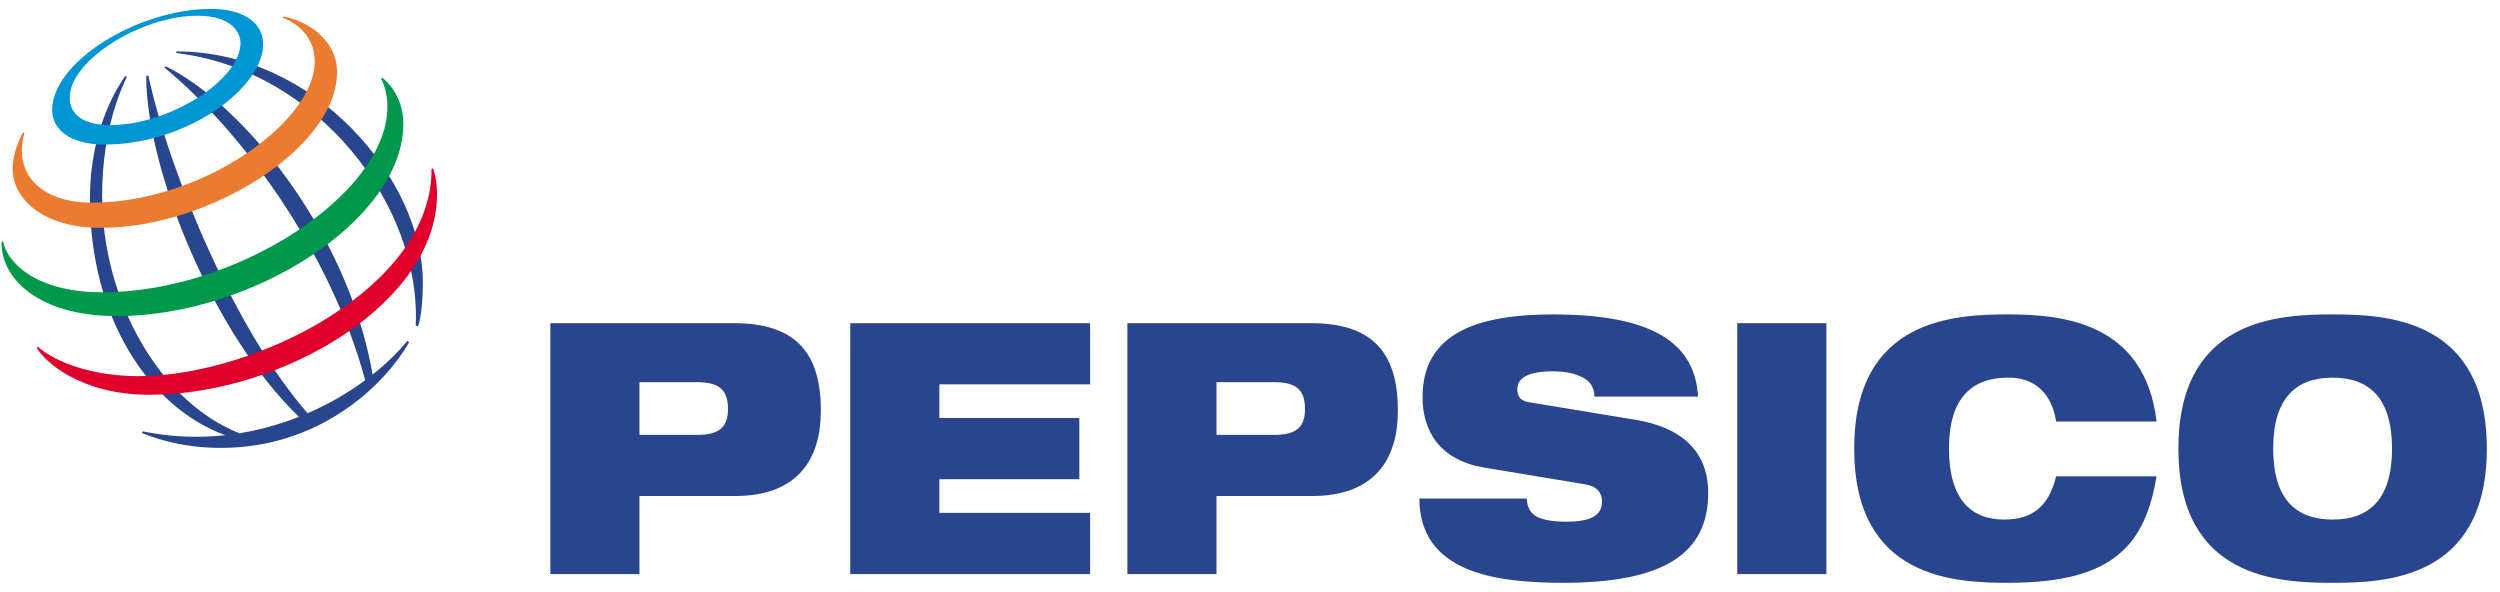 <?xml version="1.0" encoding="UTF-8"?>
<svg xmlns="http://www.w3.org/2000/svg" width="169" height="40" viewBox="0 0 169 40" fill="none">
  <path fill-rule="evenodd" clip-rule="evenodd" d="M43.228 25.836H47.116C48.633 25.836 49.21 26.36 49.21 27.642C49.21 28.877 48.633 29.399 47.116 29.399H43.228V25.836ZM37.204 38.805H43.228V33.531H49.681C53.952 33.531 55.49 31.015 55.49 27.761C55.49 23.985 53.909 21.848 49.637 21.848H37.204V38.805ZM57.477 21.848H73.689V25.979H63.501V28.259H72.964V32.392H63.501V34.672H73.689V38.805H57.477V21.848ZM82.235 25.836H86.123C87.639 25.836 88.216 26.36 88.216 27.642C88.216 28.877 87.639 29.399 86.123 29.399H82.235V25.836ZM76.211 38.805H82.235V33.531H88.686C92.959 33.531 94.497 31.015 94.497 27.761C94.497 23.985 92.916 21.848 88.643 21.848H76.211V38.805ZM100.328 31.608C97.38 31.109 96.164 29.209 96.164 26.835C96.164 22.44 100.03 21.254 104.985 21.254C111.777 21.254 114.576 23.224 114.79 26.811H107.783C107.783 26.122 107.42 25.694 106.865 25.456C106.331 25.196 105.648 25.101 104.985 25.101C103.191 25.101 102.572 25.599 102.572 26.312C102.572 26.787 102.763 27.096 103.361 27.191L110.56 28.378C113.594 28.877 115.474 30.444 115.474 33.317C115.474 37.451 112.44 39.398 105.668 39.398C101.033 39.398 95.97 38.686 95.949 33.699H103.212C103.232 34.268 103.426 34.648 103.853 34.909C104.301 35.147 104.963 35.266 105.903 35.266C107.782 35.266 108.296 34.696 108.296 33.888C108.296 33.389 108.018 32.891 107.207 32.749L100.328 31.608ZM117.438 21.848H123.462V38.805H117.438V21.848ZM145.786 32.202C145.402 34.435 144.717 36.24 143.222 37.474C141.749 38.71 139.441 39.398 135.767 39.398C132.115 39.398 125.343 39.113 125.343 30.327C125.343 21.538 132.115 21.253 135.767 21.253C139.398 21.253 144.995 21.776 145.786 28.498H138.993C138.822 27.285 138.095 25.528 135.767 25.528C133.31 25.528 131.75 26.882 131.75 30.326C131.75 33.77 133.268 35.123 135.468 35.123C137.369 35.123 138.501 34.244 138.993 32.202H145.786V32.202ZM153.668 30.327C153.668 26.882 155.228 25.529 157.685 25.529C160.141 25.529 161.701 26.882 161.701 30.327C161.701 33.771 160.141 35.123 157.685 35.123C155.228 35.123 153.668 33.77 153.668 30.327ZM147.259 30.327C147.259 39.113 154.031 39.399 157.684 39.399C161.337 39.399 168.109 39.113 168.109 30.327C168.109 21.539 161.337 21.254 157.684 21.254C154.031 21.254 147.259 21.538 147.259 30.327ZM28.102 22.016C28.491 13.88 21.475 4.718 11.91 3.586L11.927 3.475C21.356 3.475 28.585 12.204 28.585 19.091C28.576 20.524 28.462 21.413 28.261 22.057L28.102 22.016ZM27.531 23.05C26.903 23.816 26.114 24.588 25.19 25.321C23.489 15.54 16.302 6.988 11.221 4.491L11.112 4.567C16.222 8.761 22.317 16.907 24.688 25.704C23.479 26.593 22.172 27.341 20.795 27.934C15.973 22.435 11.477 11.829 10.028 5.099L9.881 5.143C9.913 11.676 14.551 22.766 20.208 28.177C18.91 28.691 17.562 29.064 16.185 29.289C10.763 27.141 6.904 20.262 6.904 13.214C6.904 8.614 8.306 5.768 8.578 5.186L8.462 5.14C8.134 5.637 6.079 8.481 6.079 13.448C6.079 21.413 10.008 27.502 15.223 29.419C13.358 29.625 11.472 29.536 9.635 29.157L9.596 29.278C10.154 29.484 12.047 30.278 14.934 30.278C21.465 30.278 25.881 26.22 27.658 23.136L27.531 23.05Z" fill="#28458E"></path>
  <path fill-rule="evenodd" clip-rule="evenodd" d="M14.282 0.601C9.331 0.601 3.525 4.174 3.525 7.44C3.525 8.704 4.681 9.771 7.073 9.771C12.627 9.771 17.786 5.956 17.786 2.989C17.786 1.428 16.287 0.601 14.282 0.601ZM16.259 2.897C16.259 5.398 11.457 8.455 7.442 8.455C5.669 8.455 4.711 7.757 4.711 6.605C4.711 4.068 9.567 1.063 13.333 1.063C15.787 1.063 16.259 2.313 16.259 2.897Z" fill="#0096D6"></path>
  <path fill-rule="evenodd" clip-rule="evenodd" d="M1.552 8.953C1.413 9.194 0.855 10.285 0.855 11.403C0.855 13.477 2.951 15.402 6.805 15.402C14.219 15.402 22.785 9.945 22.785 4.879C22.785 2.605 20.633 1.368 19.138 1.113L19.11 1.202C19.575 1.349 21.278 2.14 21.278 4.166C21.278 8.202 13.715 13.702 6.181 13.702C3.297 13.702 1.48 12.278 1.48 10.205C1.48 9.549 1.616 9.116 1.653 8.991L1.552 8.953Z" fill="#EB7B30"></path>
  <path fill-rule="evenodd" clip-rule="evenodd" d="M25.842 5.257C26.045 5.411 27.266 6.429 27.266 8.354C27.266 14.916 16.984 21.369 7.894 21.369C2.473 21.369 0.001 18.693 0.111 16.316H0.208C0.42 17.55 2.181 19.759 6.925 19.759C16.027 19.759 26.189 13.082 26.189 7.231C26.189 6.228 25.917 5.603 25.763 5.325L25.842 5.257Z" fill="#00984A"></path>
  <path fill-rule="evenodd" clip-rule="evenodd" d="M29.279 11.384C29.322 11.524 29.543 12.152 29.543 13.136C29.543 20.436 19.137 26.686 10.087 26.686C5.429 26.686 2.997 24.424 2.483 23.505L2.566 23.443C3.855 24.57 6.394 25.427 9.356 25.427C17.349 25.427 29.276 19.346 29.169 11.411L29.279 11.384Z" fill="#DF002C"></path>
</svg>
